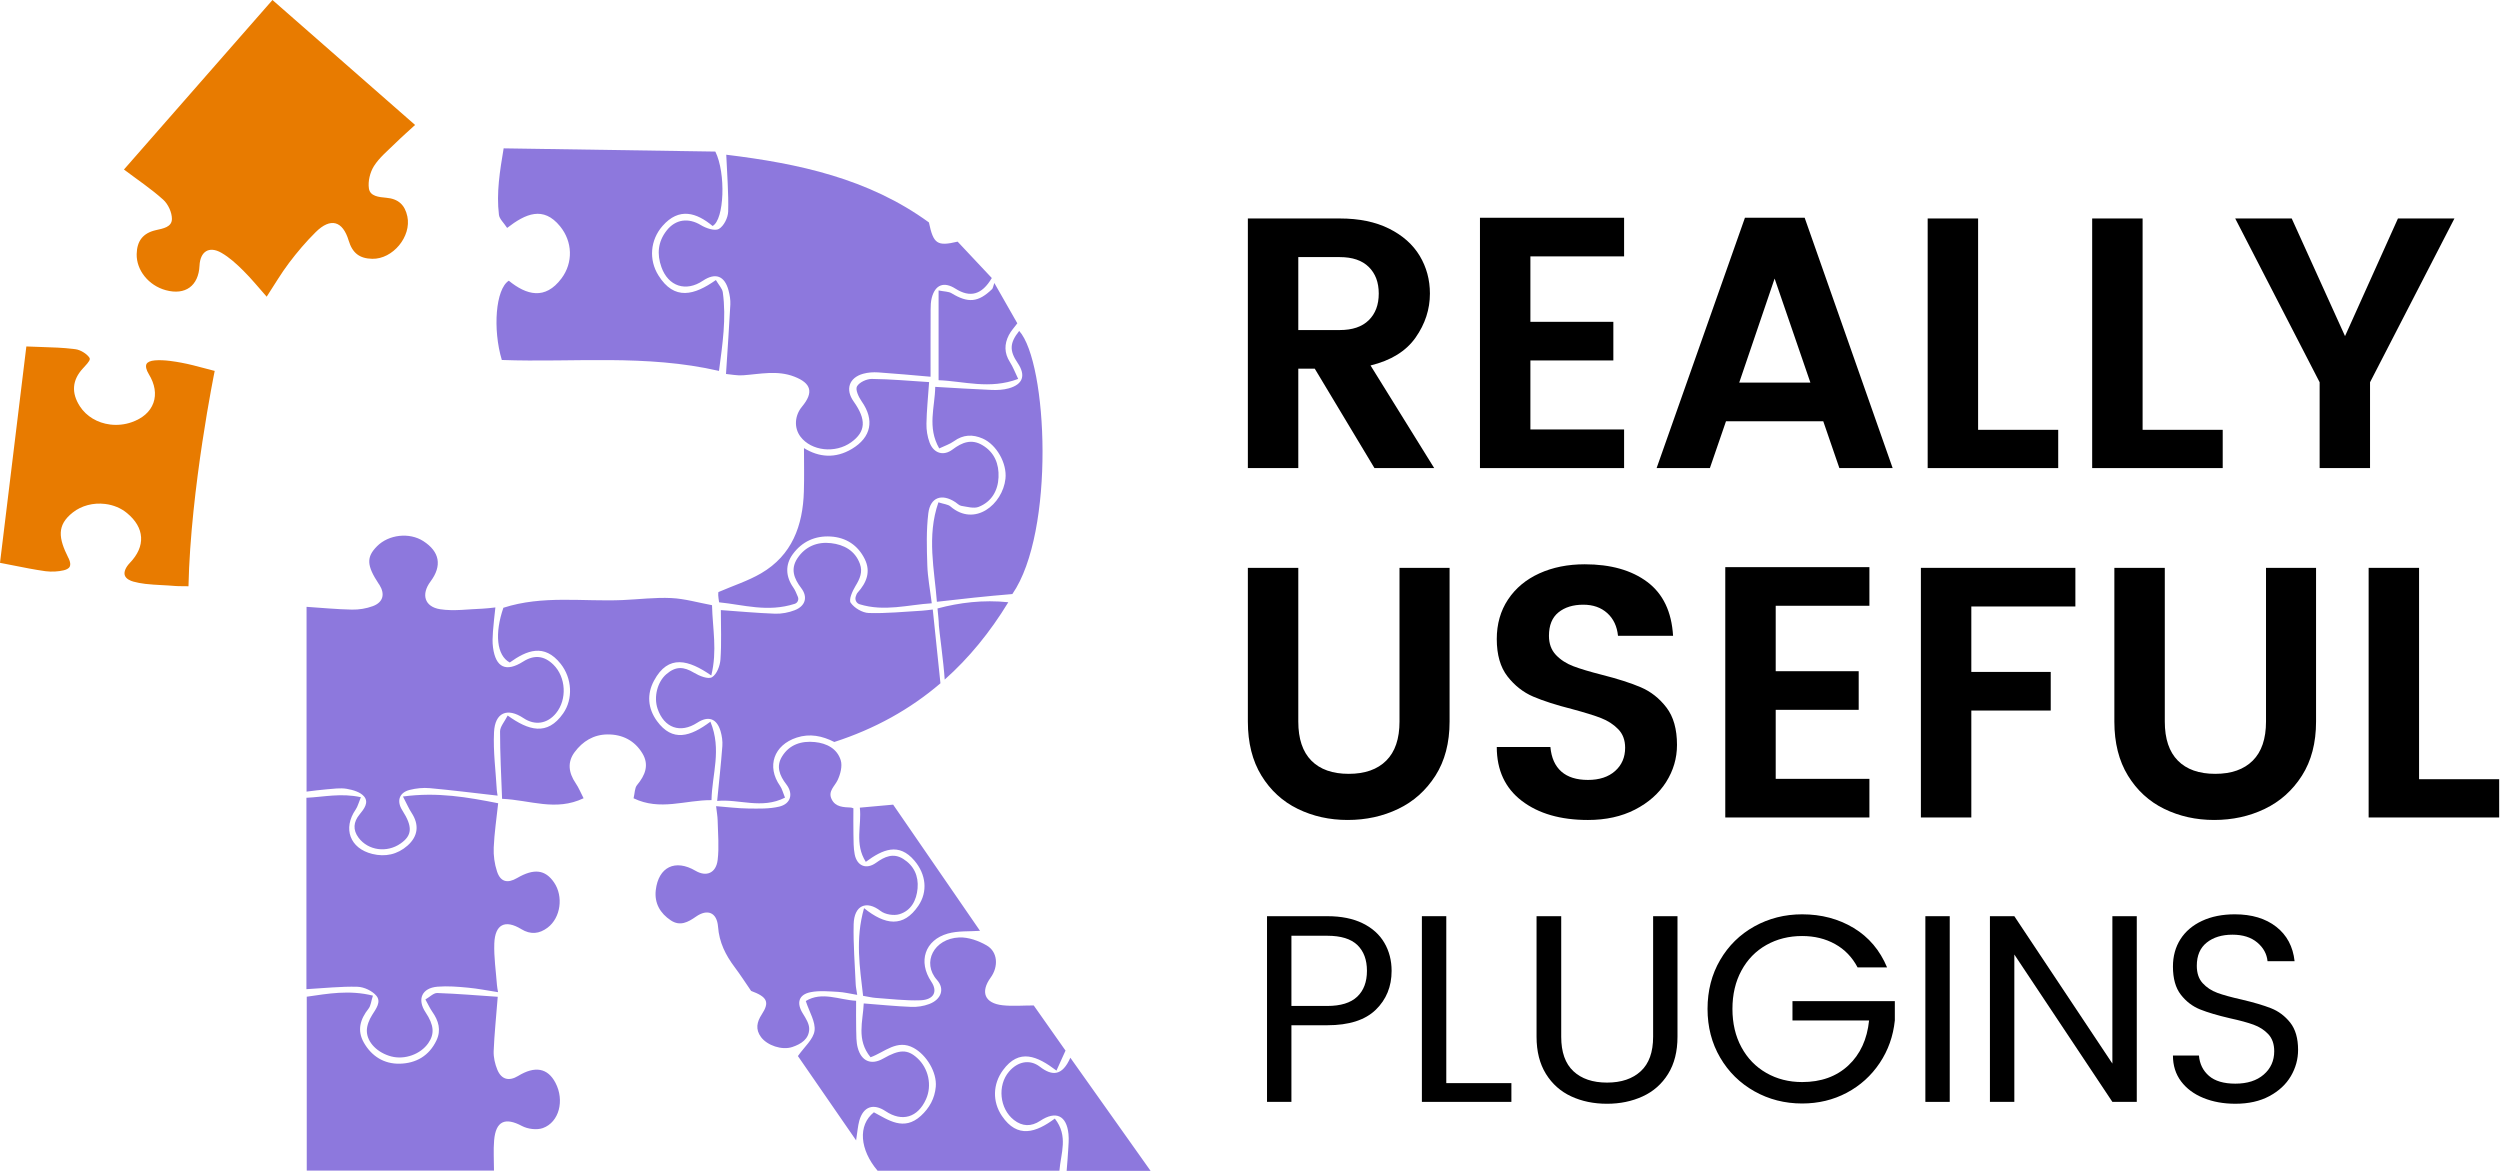 <?xml version="1.0" encoding="UTF-8" standalone="no"?> <svg xmlns="http://www.w3.org/2000/svg" xmlns:xlink="http://www.w3.org/1999/xlink" xmlns:serif="http://www.serif.com/" width="100%" height="100%" viewBox="0 0 2443 1145" version="1.1" xml:space="preserve" style="fill-rule:evenodd;clip-rule:evenodd;stroke-linejoin:round;stroke-miterlimit:2;"><g><path d="M1268.69,322.525l40.532,0c12.375,0 21.781,-3.2 28.312,-9.609c6.531,-6.407 9.782,-15.085 9.782,-26.035c-0,-10.95 -3.251,-19.625 -9.782,-26.037c-6.531,-6.404 -15.937,-9.61 -28.312,-9.61l-40.532,0l0,71.291Zm74.438,134.891l-58.344,-97.15l-16.094,-0l0,97.15l-49.28,-0l-0,-243.922l89.812,-0c18.875,-0 34.969,3.322 48.25,9.959c13.281,6.641 23.219,15.497 29.875,26.559c6.625,11.069 9.969,23.36 9.969,36.869c-0,15.375 -4.688,29.7 -14,42.981c-9.313,13.282 -24.001,22.366 -44.032,27.26l62.219,100.294l-58.375,-0Z" style="fill-rule:nonzero;"></path><path d="M1495.5,250.537l0,63.95l81.063,0l-0,37.741l-81.063,0l0,67.447l91.562,-0l0,37.741l-140.843,-0l-0,-244.622l140.843,-0l0,37.743l-91.562,0Z" style="fill-rule:nonzero;"></path><path d="M1769.12,373.897l-34.969,-101.694l-34.594,101.694l69.563,-0Zm12.563,37.737l-95.032,0l-15.75,45.782l-52.062,-0l86.312,-244.622l58.375,-0l85.969,244.622l-52.062,-0l-15.75,-45.782Z" style="fill-rule:nonzero;"></path><path d="M1933,420.025l78.281,-0l0,37.391l-127.562,-0l-0,-243.922l49.281,-0l0,206.531Z" style="fill-rule:nonzero;"></path><path d="M2093.75,420.025l78.281,-0l0,37.391l-127.562,-0l-0,-243.922l49.281,-0l0,206.531Z" style="fill-rule:nonzero;"></path><path d="M2398.47,213.494l-82.469,160.05l-0,83.872l-49.25,-0l-0,-83.872l-82.5,-160.05l55.219,-0l52.094,114.972l51.718,-114.972l55.188,-0Z" style="fill-rule:nonzero;"></path><path d="M1268.69,554.909l0,150.269c0,16.775 4.251,29.475 12.751,38.091c8.531,8.622 20.687,12.928 36.531,12.928c15.844,-0 28.062,-4.306 36.687,-12.928c8.625,-8.616 12.938,-21.316 12.938,-38.091l-0,-150.269l48.937,0l0,150.269c0,20.738 -4.625,38.325 -13.812,52.769c-9.219,14.447 -21.313,25.284 -36.344,32.497c-15.031,7.228 -31.5,10.834 -49.469,10.834c-17.687,0 -33.937,-3.606 -48.718,-10.834c-14.813,-7.213 -26.625,-18.05 -35.5,-32.497c-8.844,-14.444 -13.281,-32.031 -13.281,-52.769l-0,-150.269l49.28,0Z" style="fill-rule:nonzero;"></path><path d="M1628.12,764.234c-7.125,11.185 -17.25,20.157 -30.406,26.91c-13.156,6.759 -28.5,10.134 -45.969,10.134c-26.781,0 -48.343,-6.228 -64.656,-18.697c-16.281,-12.459 -24.438,-29.99 -24.438,-52.594l52.407,0c0.937,10.485 4.5,18.469 10.656,23.941c6.188,5.475 14.875,8.213 26.031,8.213c11.188,-0 20.032,-2.913 26.563,-8.735c6.531,-5.825 9.781,-13.4 9.781,-22.719c-0,-7.453 -2.25,-13.509 -6.813,-18.168c-4.531,-4.663 -10.125,-8.269 -16.75,-10.838c-6.656,-2.562 -16.031,-5.469 -28.156,-8.734c-15.594,-3.96 -28.312,-8.038 -38.094,-12.231c-9.781,-4.194 -18.156,-10.772 -25.156,-19.744c-6.969,-8.966 -10.469,-21.144 -10.469,-36.519c0,-14.678 3.657,-27.55 11,-38.616c7.344,-11.062 17.532,-19.568 30.563,-25.509c13.062,-5.941 27.844,-8.912 44.406,-8.912c25.375,-0 45.782,5.768 61.156,17.296c15.375,11.535 23.75,29.069 25.157,52.594l-53.813,0c-0.937,-9.312 -4.437,-16.712 -10.5,-22.19c-6.062,-5.469 -13.875,-8.21 -23.406,-8.21c-10.031,0 -18.125,2.506 -24.281,7.513c-6.188,5.009 -9.282,12.64 -9.282,22.887c0,7.691 2.281,13.925 6.813,18.697c4.562,4.778 10.219,8.447 16.968,11.006c6.751,2.569 16.063,5.366 27.938,8.391c15.625,3.966 28.312,8.037 38.094,12.228c9.781,4.194 18.125,10.781 25,19.747c6.875,8.969 10.312,21.144 10.312,36.516c0,13.05 -3.562,25.162 -10.656,36.343Z" style="fill-rule:nonzero;"></path><path d="M1735.22,591.953l-0,63.95l81.094,0l-0,37.744l-81.094,-0l-0,67.444l91.562,-0l0,37.743l-140.843,0l-0,-244.625l140.843,0l0,37.744l-91.562,0Z" style="fill-rule:nonzero;"></path><path d="M2028.06,554.909l0,37.744l-101.687,0l0,63.95l77.594,0l-0,37.741l-77.594,-0l0,104.49l-49.281,0l-0,-243.925l150.968,0Z" style="fill-rule:nonzero;"></path><path d="M2115.44,554.909l-0,150.269c-0,16.775 4.25,29.475 12.75,38.091c8.499,8.622 20.687,12.928 36.531,12.928c15.844,-0 28.062,-4.306 36.687,-12.928c8.626,-8.616 12.938,-21.316 12.938,-38.091l0,-150.269l48.906,0l-0,150.269c-0,20.738 -4.594,38.325 -13.781,52.769c-9.219,14.447 -21.344,25.284 -36.344,32.497c-15.031,7.228 -31.531,10.834 -49.469,10.834c-17.718,0 -33.937,-3.606 -48.75,-10.834c-14.781,-7.213 -26.625,-18.05 -35.468,-32.497c-8.844,-14.444 -13.282,-32.031 -13.282,-52.769l0,-150.269l49.282,0Z" style="fill-rule:nonzero;"></path><path d="M2363.91,761.441l78.282,-0l-0,37.393l-127.563,0l0,-243.925l49.281,0l0,206.532Z" style="fill-rule:nonzero;"></path><path d="M1326.25,973.987c6.344,-6.021 9.531,-14.44 9.531,-25.265c0,-10.822 -3.125,-19.247 -9.406,-25.269c-6.281,-6.022 -16.062,-9.031 -29.344,-9.031l-35.062,-0l-0,68.6l35.062,-0c13.094,-0 22.844,-3.01 29.219,-9.035Zm-64.281,27.888l-0,74.887l-23.844,0l0,-181.456l58.906,0c13.625,0 25.156,2.316 34.563,6.938c9.437,4.628 16.5,10.997 21.219,19.115c4.718,8.116 7.062,17.241 7.062,27.363c0,15.362 -5.187,28.059 -15.562,38.097c-10.407,10.04 -26.157,15.056 -47.282,15.056l-35.062,-0Z" style="fill-rule:nonzero;"></path><path d="M1413.31,1058.43l63.624,0l0,18.328l-87.468,0l-0,-181.456l23.844,0l-0,163.128Z" style="fill-rule:nonzero;"></path><path d="M1525.62,895.306l0,117.828c0,15.019 3.969,26.228 11.906,33.647c7.938,7.419 18.907,11.128 32.875,11.128c13.969,0 24.938,-3.709 32.969,-11.128c8.031,-7.419 12.063,-18.628 12.063,-33.647l-0,-117.828l23.812,0l0,117.828c0,14.316 -3.031,26.403 -9.156,36.263c-6.094,9.869 -14.406,17.2 -24.875,21.994c-10.469,4.809 -22.094,7.203 -34.813,7.203c-12.937,-0 -24.593,-2.394 -34.968,-7.203c-10.375,-4.794 -18.625,-12.125 -24.75,-21.994c-6.094,-9.86 -9.157,-21.947 -9.157,-36.263l0,-117.828l24.094,0Z" style="fill-rule:nonzero;"></path><path d="M1811.44,906.828c14.718,8.903 25.593,21.728 32.594,38.491l-28.813,-0c-5.25,-9.95 -12.563,-17.547 -22,-22.782c-9.406,-5.237 -20.156,-7.856 -32.188,-7.856c-12.937,0 -24.593,2.925 -34.968,8.772c-10.375,5.853 -18.5,14.188 -24.344,25.009c-5.875,10.822 -8.782,23.304 -8.782,37.441c0,14.138 2.907,26.622 8.782,37.441c5.844,10.828 13.969,19.206 24.344,25.137c10.375,5.941 22.031,8.903 34.968,8.903c18.5,0 33.532,-5.406 45.156,-16.231c11.594,-10.822 18.375,-25.487 20.282,-43.991l-74.875,0l-0,-18.853l100.031,0l0,18.853c-1.594,15.363 -6.5,29.241 -14.812,41.635c-8.282,12.394 -19.032,22.084 -32.188,29.062c-13.187,6.985 -27.719,10.475 -43.594,10.475c-16.937,0 -32.468,-3.968 -46.625,-11.912c-14.124,-7.944 -25.312,-18.944 -33.5,-32.994c-8.218,-14.05 -12.312,-29.891 -12.312,-47.525c-0,-17.803 4.094,-33.731 12.312,-47.787c8.188,-14.047 19.376,-25.007 33.5,-32.863c14.157,-7.85 29.688,-11.781 46.625,-11.781c18.844,-0 35.625,4.453 50.407,13.356Z" style="fill-rule:nonzero;"></path><rect x="1881.47" y="895.306" width="23.812" height="181.456" style="fill-rule:nonzero;"></rect><path d="M2088.06,1076.76l-23.844,0l-95.813,-144.015l0,144.015l-23.843,0l-0,-181.456l23.843,0l95.813,144.013l-0,-144.013l23.844,0l-0,181.456Z" style="fill-rule:nonzero;"></path><path d="M2238.62,1051.62c-4.719,8.031 -11.719,14.534 -20.969,19.506c-9.25,4.975 -20.343,7.463 -33.25,7.463c-11.5,-0 -21.906,-1.875 -31.156,-5.632c-9.25,-3.75 -16.531,-9.159 -21.875,-16.231c-5.312,-7.072 -7.969,-15.487 -7.969,-25.269l25.406,0c0.688,8.21 3.969,14.841 9.813,19.9c5.844,5.066 14.438,7.594 25.781,7.594c11.688,0 20.938,-2.965 27.75,-8.903c6.813,-5.931 10.219,-13.525 10.219,-22.778c0,-6.981 -1.937,-12.525 -5.75,-16.628c-3.843,-4.1 -8.656,-7.2 -14.406,-9.297c-5.75,-2.097 -13.438,-4.188 -23.063,-6.281c-12.031,-2.791 -21.75,-5.672 -29.187,-8.641c-7.407,-2.966 -13.688,-7.766 -18.844,-14.4c-5.156,-6.634 -7.719,-15.8 -7.719,-27.497c0,-10.122 2.438,-19.022 7.313,-26.706c4.906,-7.678 11.937,-13.656 21.094,-17.934c9.156,-4.279 19.843,-6.419 32.062,-6.419c16.594,-0 30.063,4.062 40.469,12.175c10.375,8.119 16.375,19.337 17.937,33.647l-26.437,-0c-0.719,-7.153 -4.063,-13.26 -10.094,-18.325c-6.031,-5.063 -14.094,-7.594 -24.218,-7.594c-10.313,-0 -18.688,2.575 -25.126,7.722c-6.469,5.15 -9.687,12.7 -9.687,22.65c-0,7.162 1.906,12.831 5.75,17.019c3.844,4.19 8.594,7.334 14.281,9.428c5.656,2.093 13.563,4.278 23.688,6.543c11.874,2.794 21.468,5.632 28.812,8.51c7.313,2.881 13.563,7.553 18.719,14.006c5.125,6.466 7.718,15.366 7.718,26.709c0,9.082 -2.375,17.638 -7.062,25.663Z" style="fill-rule:nonzero;"></path><path d="M994.969,370.275c-3.125,-6.481 -5.094,-11.809 -8.094,-16.481c-5.594,-8.738 -5.562,-17.531 -1.031,-26.347c2.031,-4.003 5.281,-7.4 8.281,-11.5c-6.906,-12.144 -13.75,-24.138 -22.469,-39.422c-1.25,3.55 -1.343,5.178 -2.218,6.012c-13.469,13.051 -23.438,13.835 -39.563,4.038c-2.938,-1.781 -7.062,-1.6 -12.687,-2.741l-0,87.703c24.562,0.904 49.812,9.288 77.781,-1.262Zm50.969,663.337c-7.907,18.029 -17.813,18.007 -29.719,8.816c-9.938,-7.662 -21.719,-5.141 -30.156,4.675c-11.594,13.497 -9.313,36.369 4.718,47.316c8.219,6.428 16.844,6.712 25.719,0.84c15.281,-10.134 25.844,-5.265 27.625,13.016c0.531,5.234 -0,10.597 -0.312,15.884c-0.344,6.469 -0.938,12.928 -1.5,20.032l82.062,-0c-26.562,-37.438 -52.344,-73.791 -78.437,-110.579Zm-206.25,61.594c3.906,-13.928 13.749,-17.334 25.781,-9.309c16.093,10.731 31.406,6.165 39.437,-11.763c6.032,-13.4 2.5,-30.097 -8.531,-40.172c-9.5,-8.715 -17.437,-8.603 -33.281,0.466c-11.625,6.663 -21.375,2.803 -24.937,-10.634c-1.501,-5.66 -1.344,-11.813 -1.501,-17.753c-0.218,-9.144 -0.062,-18.3 -0.062,-28.072c-16.75,-0.91 -33.375,-9.394 -49.187,0.231c3.5,10.809 9.718,20.447 8.562,29.075c-1.156,8.344 -9.906,15.65 -16.25,24.712c17.406,25.188 36.531,52.935 56.875,82.388c1.281,-8.091 1.625,-13.791 3.094,-19.169Zm16.093,-120.05c14.532,0.991 29.125,2.853 43.625,2.325c13.219,-0.484 17.157,-8.565 10.626,-18.247c-13.063,-19.45 -6.376,-40.59 16.156,-46.956c10,-2.831 21.062,-1.916 31.468,-2.684c-27.656,-40.157 -56.187,-81.607 -84.875,-123.297c-10.562,0.956 -20.718,1.872 -32.562,2.94c2,17.579 -5.438,35.297 5.843,52.969c16.469,-12.165 32.219,-19.128 47.469,-1.253c11.5,13.494 13.219,30.4 3.875,44.153c-14.656,21.619 -32.5,18.888 -53.062,2.341c-8.719,30.494 -4.094,57.847 -0.938,85.684c5.188,0.872 8.75,1.778 12.375,2.025Zm62.032,-536.947c5.468,-2.615 10.375,-4.162 14.343,-7.034c9.063,-6.581 18.375,-6.916 28.188,-2.597c13.5,5.947 23.844,24.203 22.187,39.275c-2.718,24.928 -29.937,47.516 -53.749,27.053c-2.407,-2.078 -6.438,-2.281 -11.751,-4.025c-11.594,33.244 -3.812,66.403 -1.499,97.181c24.093,-2.831 48.312,-5.446 73.749,-7.553c42,-60.834 34.407,-226.256 6.688,-257.128c-9.344,11.763 -9.719,19.216 -1.469,31.385c8.094,12.003 5.219,20.831 -8.719,24.728c-5.312,1.487 -11.156,1.781 -16.719,1.559c-17.874,-0.706 -35.687,-1.906 -55.156,-3.009c-0.25,19.759 -8,39.353 3.907,60.165Zm-138.125,145.056c-1.5,-3.637 -2.719,-6.671 -4.563,-9.274c-7.344,-10.491 -8,-22.088 -0.469,-32.376c9.125,-12.468 21.907,-18.24 37.125,-17.318c15.032,0.909 26.563,8.519 33.25,22.034c6.094,12.356 1.781,23.094 -6.937,32.753c-0.875,0.95 -1.344,2.232 -1.906,3.966c-0.969,3.094 0.687,6.478 3.812,7.437c24.188,7.45 47.281,0.507 70.5,-0.956c-1.656,-13.55 -3.968,-25.353 -4.343,-37.219c-0.532,-16.862 -1.063,-33.934 0.968,-50.609c1.938,-15.884 13.219,-19.706 26.469,-10.969c1.937,1.278 3.781,3.31 5.875,3.622c5.656,0.838 12.156,2.85 16.937,0.947c12.469,-4.956 18.782,-15.684 19.344,-28.909c0.563,-13 -3.906,-24.3 -15.656,-31.325c-10.688,-6.4 -19.907,-2.885 -29.25,4.175c-8.938,6.772 -18.5,3.75 -22.469,-6.81c-2.156,-5.744 -3.187,-12.278 -3.062,-18.425c0.218,-12.828 1.562,-25.637 2.593,-40.628c-19.156,-1.187 -37.562,-2.906 -55.969,-3.09c-5.062,-0.05 -12.312,3.303 -14.53,7.321c-1.751,3.135 1.687,10.457 4.624,14.647c12.625,18 9.5,34.988 -9.531,46.391c-16.125,9.65 -32.218,8.316 -46.875,-0.772c0,14.025 0.344,28.25 -0.094,42.453c-1,33.347 -11.562,62.288 -41.844,79.938c-12.718,7.403 -27.062,11.997 -41.687,18.306c0,0.072 -0.25,1.672 -0.156,3.259c0.093,1.925 0.468,3.841 0.843,6.744c23.876,2.384 47.469,9.984 73.907,1.472c2.812,-0.903 4.218,-4.063 3.094,-6.785Zm199.875,399.057c-17.344,-1.944 -21.719,-12.9 -11.532,-26.963c7.875,-10.831 7.032,-25.178 -3.812,-31.459c-7.906,-4.581 -17.938,-8.197 -26.844,-7.822c-24.812,1.056 -36.812,24.606 -21.781,41.481c8,9.003 3.969,19.272 -7.625,23.613c-5.438,2.037 -11.688,3 -17.469,2.769c-15.156,-0.604 -30.281,-2.138 -46.468,-3.379c-0.72,17.569 -7.407,35.332 6.656,52.582c13.749,-4.853 25.875,-18.025 42.187,-9.066c12.562,6.894 22.781,23.816 21.562,37.878c-0.999,11.378 -6.156,20.769 -14.624,28.494c-16.626,15.169 -31.782,4 -45.844,-3.519c-15.938,12.681 -13.75,36.685 3.625,57.131l177.656,0c1.313,-17.037 9,-33.762 -4.469,-50.993c-18.468,13.684 -36.531,19.797 -51.687,-2.532c-9.469,-13.962 -8.969,-31.2 1,-44.771c15.844,-21.604 33.375,-13.91 52.281,0.418c3.594,-7.915 6.25,-13.818 8.844,-19.537c-10.938,-15.535 -21.031,-29.841 -31.063,-44.125c-10.75,-0 -20.781,0.9 -30.593,-0.2Zm-337.563,-277.694c-9.062,-12.466 -10,-26.309 -2.906,-39.497c14,-26.153 33.969,-20.259 55.969,-5.037c5.968,-24.35 1.281,-45.388 0.718,-68.707c-13.5,-2.49 -26.562,-6.328 -39.781,-6.968c-15.844,-0.763 -31.781,1.293 -47.687,1.971c-38.782,1.647 -78.032,-4.884 -116.407,7.516c-8.656,25.1 -6.625,46.616 6.219,53.494c16.406,-11.775 33.688,-19.084 49.844,1.391c11.094,14.084 12.187,34.275 2.375,48.331c-15.657,22.465 -34,16.628 -54.25,2.097c-3.094,6.153 -7.438,10.834 -7.438,15.515c-0.031,21.691 1.156,43.385 1.969,65.866c27.594,1.203 52.281,12.491 79.656,-0.55c-3.031,-5.859 -4.875,-10.528 -7.656,-14.563c-7.312,-10.675 -8.125,-21.056 -1.125,-30.465c7.907,-10.678 18.562,-17.2 32.094,-17.335c14.656,-0.143 26.687,6.032 34.219,18.613c6.781,11.297 2.593,21.406 -5.344,30.941c-2.313,2.818 -2.094,7.762 -3.344,12.846c25.969,12.538 50.406,1.632 76.156,1.81c0.438,-25.372 10.25,-49.091 -1.062,-76.678c-19.625,14.74 -37.094,20.168 -52.219,-0.591Zm-214.719,265.744c-3.593,-0.122 -7.281,3.853 -11.593,6.306c2.906,5.216 4.5,8.844 6.75,12.022c6.125,8.712 8.875,17.881 4.062,28.006c-7.125,15.022 -19.906,22.385 -35.844,22.741c-15.312,0.34 -27.499,-7.222 -35.125,-20.644c-6.75,-11.9 -3.594,-22.797 4.594,-33.131c2.282,-2.913 2.563,-7.419 4.281,-12.75c-23.156,-5.738 -43.812,-1.941 -64.656,1.059l0,169.941l182.969,-0c0,-10.388 -0.688,-20.022 0.125,-29.531c1.625,-18.935 10.719,-22.844 27.188,-14.085c5.718,3.025 14.499,4.166 20.405,2.053c16.032,-5.737 21.344,-27.103 12.376,-44.2c-7.594,-14.543 -20,-16.822 -36.563,-6.718c-8.781,5.334 -16.219,3.565 -20.219,-6.016c-2.343,-5.638 -3.843,-12.194 -3.625,-18.256c0.657,-16.516 2.407,-32.991 3.969,-53.113c-19.75,-1.337 -39.406,-3.009 -59.094,-3.684Zm317.063,20.981c-4.75,7.334 -6.313,14.497 -0.687,22.084c6.062,8.182 20.437,13.085 30.562,9.716c8.531,-2.85 16.375,-7.762 16.531,-17.637c0.094,-5 -3.313,-10.447 -6.187,-15.044c-6.438,-10.285 -4.25,-18.585 7.625,-20.925c8.562,-1.688 17.718,-0.76 26.562,-0.297c6.031,0.309 12,1.822 18.906,2.95c-0.656,-4.556 -1.344,-7.459 -1.468,-10.381c-0.813,-19.525 -2.469,-39.082 -2,-58.582c0.437,-18.593 12.437,-23.784 26.343,-13c4.438,3.429 12.875,4.788 18.313,3.154c11.562,-3.472 16.781,-13.613 17.812,-25.26c1.063,-12.159 -3.562,-22.25 -14.062,-28.822c-9.688,-6.062 -18.157,-2.222 -26.531,3.828c-9.438,6.791 -18.532,3.247 -20.844,-8.168c-1.282,-6.425 -1.094,-13.188 -1.25,-19.803c-0.188,-8.482 -0.032,-16.969 -0.032,-25.3c-1.124,-0.344 -1.718,-0.672 -2.375,-0.707c-7.343,-0.39 -15.187,-0.365 -18.937,-8.225c-3.75,-7.778 3.031,-12.515 5.906,-18.631c2.719,-5.778 4.782,-13.678 3.032,-19.369c-3.532,-11.406 -13.719,-16.637 -25.344,-17.793c-13.063,-1.307 -24.75,2.365 -31.938,13.971c-6.062,9.75 -2.594,18.641 4.094,27.357c7.125,9.237 4.344,19.047 -6.812,21.74c-9.75,2.353 -20.281,1.988 -30.469,1.869c-10.125,-0.116 -20.25,-1.419 -31.344,-2.278c0.625,5.572 1.438,9.781 1.531,14.006c0.282,12.875 1.532,25.913 0,38.588c-1.562,12.915 -11.125,16.718 -21.625,10.543c-19.812,-11.637 -36.187,-3.8 -38.843,18.891c-1.469,12.791 4.281,22.641 14.687,29.569c9.063,6.012 16.813,1.806 24.625,-3.666c11.125,-7.803 20.438,-4.2 21.531,9.847c1.157,15.4 7.375,27.697 16.219,39.503c5.563,7.416 10.594,15.231 16.094,23.25c15.968,5.894 18.219,10.966 10.375,23.022Zm-38.031,-705.722c-0.532,-3.703 -3.875,-7.012 -6.751,-11.978c-21.031,14.853 -40.656,20.413 -56.187,-4.591c-9.5,-15.237 -8.031,-34.428 4,-48.209c16.219,-18.544 33.281,-13.094 48.969,-0.019c11.406,-6.125 13.156,-51.468 2.687,-72.715c-67.718,-1.032 -136.718,-2.085 -206.875,-3.153c-3.687,22.172 -7.218,43.378 -4.593,64.968c0.5,4.091 4.718,7.731 8,12.797c18.062,-13.959 35.343,-21.709 51.75,-1.578c12.218,15.006 12.906,35.422 1.406,50.86c-16.094,21.562 -34.375,16.243 -51.532,2.303c-12.905,8.178 -15.812,47.428 -6.812,77.453c69.969,2.6 140.656,-5.831 212.219,10.687c3.437,-26.162 7.281,-51.297 3.719,-76.825Zm209.812,308.957c0.531,6.218 1.25,11.456 1.344,16.718c0.093,3.528 4.656,36.11 5.687,52.788c23.656,-21.022 44.282,-46.213 62.157,-75.585c-24.532,-2.547 -47.782,0.338 -69.188,6.079Zm-15.562,2.212c-17.219,0.956 -34.469,2.79 -51.657,2.231c-6.187,-0.197 -14.062,-4.881 -17.593,-9.981c-2.125,-3.05 1.718,-11.522 4.687,-16.441c4.25,-6.915 7.188,-13.65 4.344,-21.481c-4.719,-13.094 -15.625,-18.913 -28.344,-20.369c-13.344,-1.531 -25.094,3.232 -32.75,14.769c-6.906,10.441 -3.469,19.788 3.688,29.131c6.718,8.791 4.093,17.575 -6.282,21.622c-5.969,2.331 -12.875,3.647 -19.281,3.428c-18.094,-0.656 -36.187,-2.353 -52.969,-3.528c0,16.022 0.75,32.203 -0.375,48.263c-0.437,6.2 -3.593,14.55 -8.281,17.337c-3.719,2.232 -12.344,-1.234 -17.5,-4.34c-10.281,-6.2 -17.969,-6.482 -27.094,1.372c-8.781,7.553 -12.5,22.237 -8.562,33.796c6.406,18.791 22.218,24.369 38.75,13.65c10.844,-7.034 19.031,-4.265 22.781,8.213c1.375,4.681 2.125,9.84 1.75,14.684c-1.312,17.478 -3.25,34.894 -5.062,53.525c21.468,-2.112 43.437,8.366 66.281,-3.228c-1.938,-4.684 -2.781,-8.572 -4.906,-11.581c-13.219,-18.928 -6.063,-39.835 16.406,-47.125c12.75,-4.147 24.843,-1.697 36.687,4.322c39.594,-12.81 74,-31.903 103.719,-57.347c-1.844,-17.694 -6.5,-63.25 -7.5,-72.1c-4.5,0.5 -7.718,1 -10.937,1.178Zm-551.157,367.484c6.344,0.185 14.375,3.975 18.407,8.822c4.937,5.947 -0.375,12.719 -4.219,18.838c-2.844,4.525 -5.188,10.322 -5.125,15.512c0.156,11.338 10.593,21.388 23.812,24.888c13.125,3.475 28.625,-2.053 36.219,-12.938c6.344,-9.072 5.594,-17.809 -2.625,-30.14c-8.469,-12.713 -3.687,-23.8 11.625,-25.063c9.844,-0.812 19.906,0.028 29.781,0.947c9.657,0.897 19.219,2.834 29.406,4.406c-0.499,-3.106 -0.937,-5.034 -1.062,-6.981c-1,-13.544 -3.062,-27.131 -2.594,-40.625c0.688,-18.75 10.563,-23.613 26.344,-14.006c9.156,5.584 17.625,4.734 25.844,-1.507c12.687,-9.637 15.562,-30.456 6.187,-44.125c-8.625,-12.578 -19.624,-13.875 -36.156,-4.259c-9.375,5.456 -16.187,3.788 -19.562,-6.469c-2.438,-7.368 -3.563,-15.6 -3.219,-23.353c0.594,-14.122 2.719,-28.172 4.344,-43.284c-29.75,-5.844 -59.313,-11.169 -93.032,-6.585c3.782,7.269 5.719,11.844 8.407,15.929c7.625,11.637 6.437,22.843 -3.907,32.006c-9.968,8.834 -21.843,11.259 -34.406,8.19c-22,-5.371 -29.031,-24.943 -16.312,-43.4c2.031,-2.971 2.906,-6.753 5.093,-12.031c-19.375,-4.297 -36.343,-0.222 -53.218,0.538l-0,187.04c17.593,-0.987 33.812,-2.812 49.968,-2.35Zm136.063,-192.222c-1.063,-18.831 -3.625,-37.74 -2.719,-56.487c0.906,-19.388 13.031,-24.35 28.813,-13.809c11.125,7.44 23.281,5.6 31.781,-4.813c10.937,-13.416 9.781,-35.2 -2.5,-47.356c-9.063,-8.947 -18.813,-9.963 -29.656,-3.081c-16.625,10.525 -26.719,5.94 -29.407,-13.654c-0.718,-5.196 -0.437,-10.59 -0.062,-15.862c0.5,-7.497 1.5,-14.966 2.375,-23.416c-4.625,0.46 -8.5,1.066 -12.375,1.194c-13.844,0.45 -28,2.647 -41.469,0.591c-15.5,-2.366 -18.906,-14.635 -9.563,-27.11c11.501,-15.409 9.063,-29.156 -7.062,-39.506c-13.562,-8.694 -33.687,-6.478 -45.125,4.959c-10.656,10.7 -10.313,18.851 1.688,36.997c0.187,0.275 0.406,0.519 0.593,0.8c5.657,9.075 3.657,17.066 -6.468,20.819c-6.344,2.359 -13.563,3.522 -20.344,3.391c-14.75,-0.282 -29.5,-1.735 -44.407,-2.722l0,180.569c7.063,-0.825 13.25,-1.754 19.47,-2.219c6.625,-0.494 13.468,-1.606 19.843,-0.497c6.031,1.041 13.344,3.159 16.906,7.447c4.907,5.872 -0.031,12.265 -4.437,17.609c-5.938,7.231 -6.781,14.95 -0.938,22.75c9.407,12.506 27.656,14.985 41.032,5.638c11.468,-7.991 11.906,-16.444 1.718,-32.382c-5.781,-9.05 -3.156,-17.39 7.126,-19.996c6.312,-1.6 13.187,-2.322 19.656,-1.732c21.75,1.978 43.406,4.719 66.312,7.31c-0.25,-1.697 -0.656,-3.557 -0.781,-5.432Zm223.969,-406.603c1.593,-24.903 3.125,-46.372 4.25,-67.862c0.218,-4.547 -0.563,-9.303 -1.75,-13.738c-3.813,-14.415 -12.875,-17.715 -25.157,-9.478c-16.5,11.097 -33.719,5.528 -40.437,-13.312c-4.531,-12.7 -3.469,-24.853 5.062,-35.747c8.813,-11.291 21.532,-12.613 33.469,-5.347c5.031,3.081 13.625,6.028 17.594,3.759c4.844,-2.768 8.937,-11.009 9.094,-17c0.499,-18.081 -1.063,-36.215 -1.876,-55.537c70.719,8.615 139.125,23.262 198.032,66.159c4.437,20.994 8,23.553 28.062,18.785c10.813,11.503 22.282,23.7 33.407,35.559c-9.688,16.478 -21.219,19.459 -35.5,10.403c-11.25,-7.15 -19.75,-4.034 -23.157,8.869c-1,3.772 -1.125,7.853 -1.125,11.797c-0.124,21.84 -0.062,43.678 -0.062,65.381c-17.75,-1.509 -34.437,-3.116 -51.157,-4.228c-4.906,-0.325 -10.093,0.025 -14.781,1.34c-13.781,3.869 -17.531,15.407 -9.25,27.05c12.656,17.804 11.938,29.547 -2.406,39.897c-15.5,11.157 -38.906,8.563 -49.531,-5.484c-6.438,-8.516 -5.813,-20.55 1.531,-29.375c11.469,-13.828 9.156,-22.813 -7.562,-29.297c-16.594,-6.437 -33.375,-2.491 -50.188,-1.3c-5.781,0.41 -11.687,-0.869 -16.562,-1.294Z" style="fill:#8d78dd;"></path><path d="M266.25,0c46.406,40.666 92.375,80.916 139.375,122.103c-5.844,5.378 -13.063,11.731 -19.937,18.475c-7.094,6.963 -15.063,13.503 -20.282,21.741c-3.812,6.072 -5.968,14.903 -4.906,21.903c1.156,7.562 9.688,8.397 17,9.028c11.813,1.022 18.187,7.081 20.563,18.225c4.156,19.659 -14.188,41.837 -34.25,41.431c-12.469,-0.253 -19.406,-5.606 -23.094,-17.819c-5.844,-19.356 -17.656,-22.696 -32.219,-8.259c-9.406,9.3 -18.062,19.5 -26.031,30.047c-7.781,10.269 -14.313,21.491 -21.875,33.056c-7.594,-8.556 -14.781,-17.481 -22.875,-25.494c-6.532,-6.471 -13.532,-12.943 -21.437,-17.446c-12.032,-6.854 -20.657,-1.197 -21.313,12.65c-0.937,19.715 -13.906,29.118 -32.969,23.928c-16.75,-4.55 -28.781,-19.506 -28.438,-35.31c0.282,-12.859 6.188,-20.487 18.75,-23.356c6.97,-1.587 15.657,-2.928 15.688,-10.959c0.031,-6.36 -3.687,-14.466 -8.469,-18.778c-11.75,-10.6 -25.062,-19.46 -38.406,-29.51c47.594,-54.325 95.531,-109.034 145.125,-165.656Z" style="fill:#e87b00;"></path><path d="M209.813,362.456c-3.281,-0.828 -6.563,-1.697 -9.813,-2.572c-7.469,-1.993 -15.187,-4.056 -22.781,-5.453c-3.032,-0.559 -7,-1.259 -11.063,-1.753c-5.687,-0.694 -10.562,-0.859 -14.906,-0.506c-4.187,0.337 -7.125,1.634 -8.094,3.559c-1.093,2.119 -0.25,5.785 2.219,9.81c6.031,9.843 7.594,19.587 4.532,28.181c-3.095,8.606 -10.501,15.159 -21.47,18.944c-6.593,2.278 -13.718,3.04 -20.656,2.196c-12.531,-1.524 -23.343,-8 -29.687,-17.759c-8.594,-13.262 -7.594,-25.772 3,-37.184l1.031,-1.116c5.25,-5.591 6.375,-7.603 5.188,-9.369c-2.563,-3.781 -8.719,-7.522 -13.438,-8.169c-0.781,-0.103 -1.531,-0.203 -2.312,-0.296c-10.094,-1.228 -20.282,-1.544 -31.063,-1.878c-4.781,-0.144 -9.594,-0.294 -14.469,-0.525l-0.281,-0.013l-25.75,211.444l0.406,0.072c4.282,0.812 8.531,1.662 12.813,2.509c10.031,2.003 20.437,4.075 30.656,5.513l0.906,0.118c5.813,0.71 12.032,0.385 17.5,-0.915c2.125,-0.513 4.907,-1.557 5.907,-3.628c0.874,-1.788 0.531,-4.544 -0.969,-7.775c-0.188,-0.332 -0.344,-0.594 -0.469,-0.863c-9.5,-19.022 -11.594,-31.715 4.469,-44.303c8.469,-6.666 19.969,-9.678 31.531,-8.269c8.125,0.988 15.5,4.066 21.344,8.9c8.656,7.169 13.281,15.116 13.781,23.616c0.5,8.534 -3.218,17.009 -11.062,25.191c-3.969,4.159 -5.813,8.562 -4.938,11.778c1.031,3.797 5.75,5.637 8.438,6.393c3.437,0.96 7.218,1.685 11.593,2.216c5.281,0.644 10.844,0.937 16.25,1.219c4.032,0.212 8.219,0.431 12.344,0.797c2.344,0.209 4.782,0.225 7.594,0.24c1.406,0.006 2.875,0.016 4.437,0.053l1.657,0.035c2.031,-95.31 25.625,-210.438 25.625,-210.438Z" style="fill:#e87b00;"></path></g></svg> 
